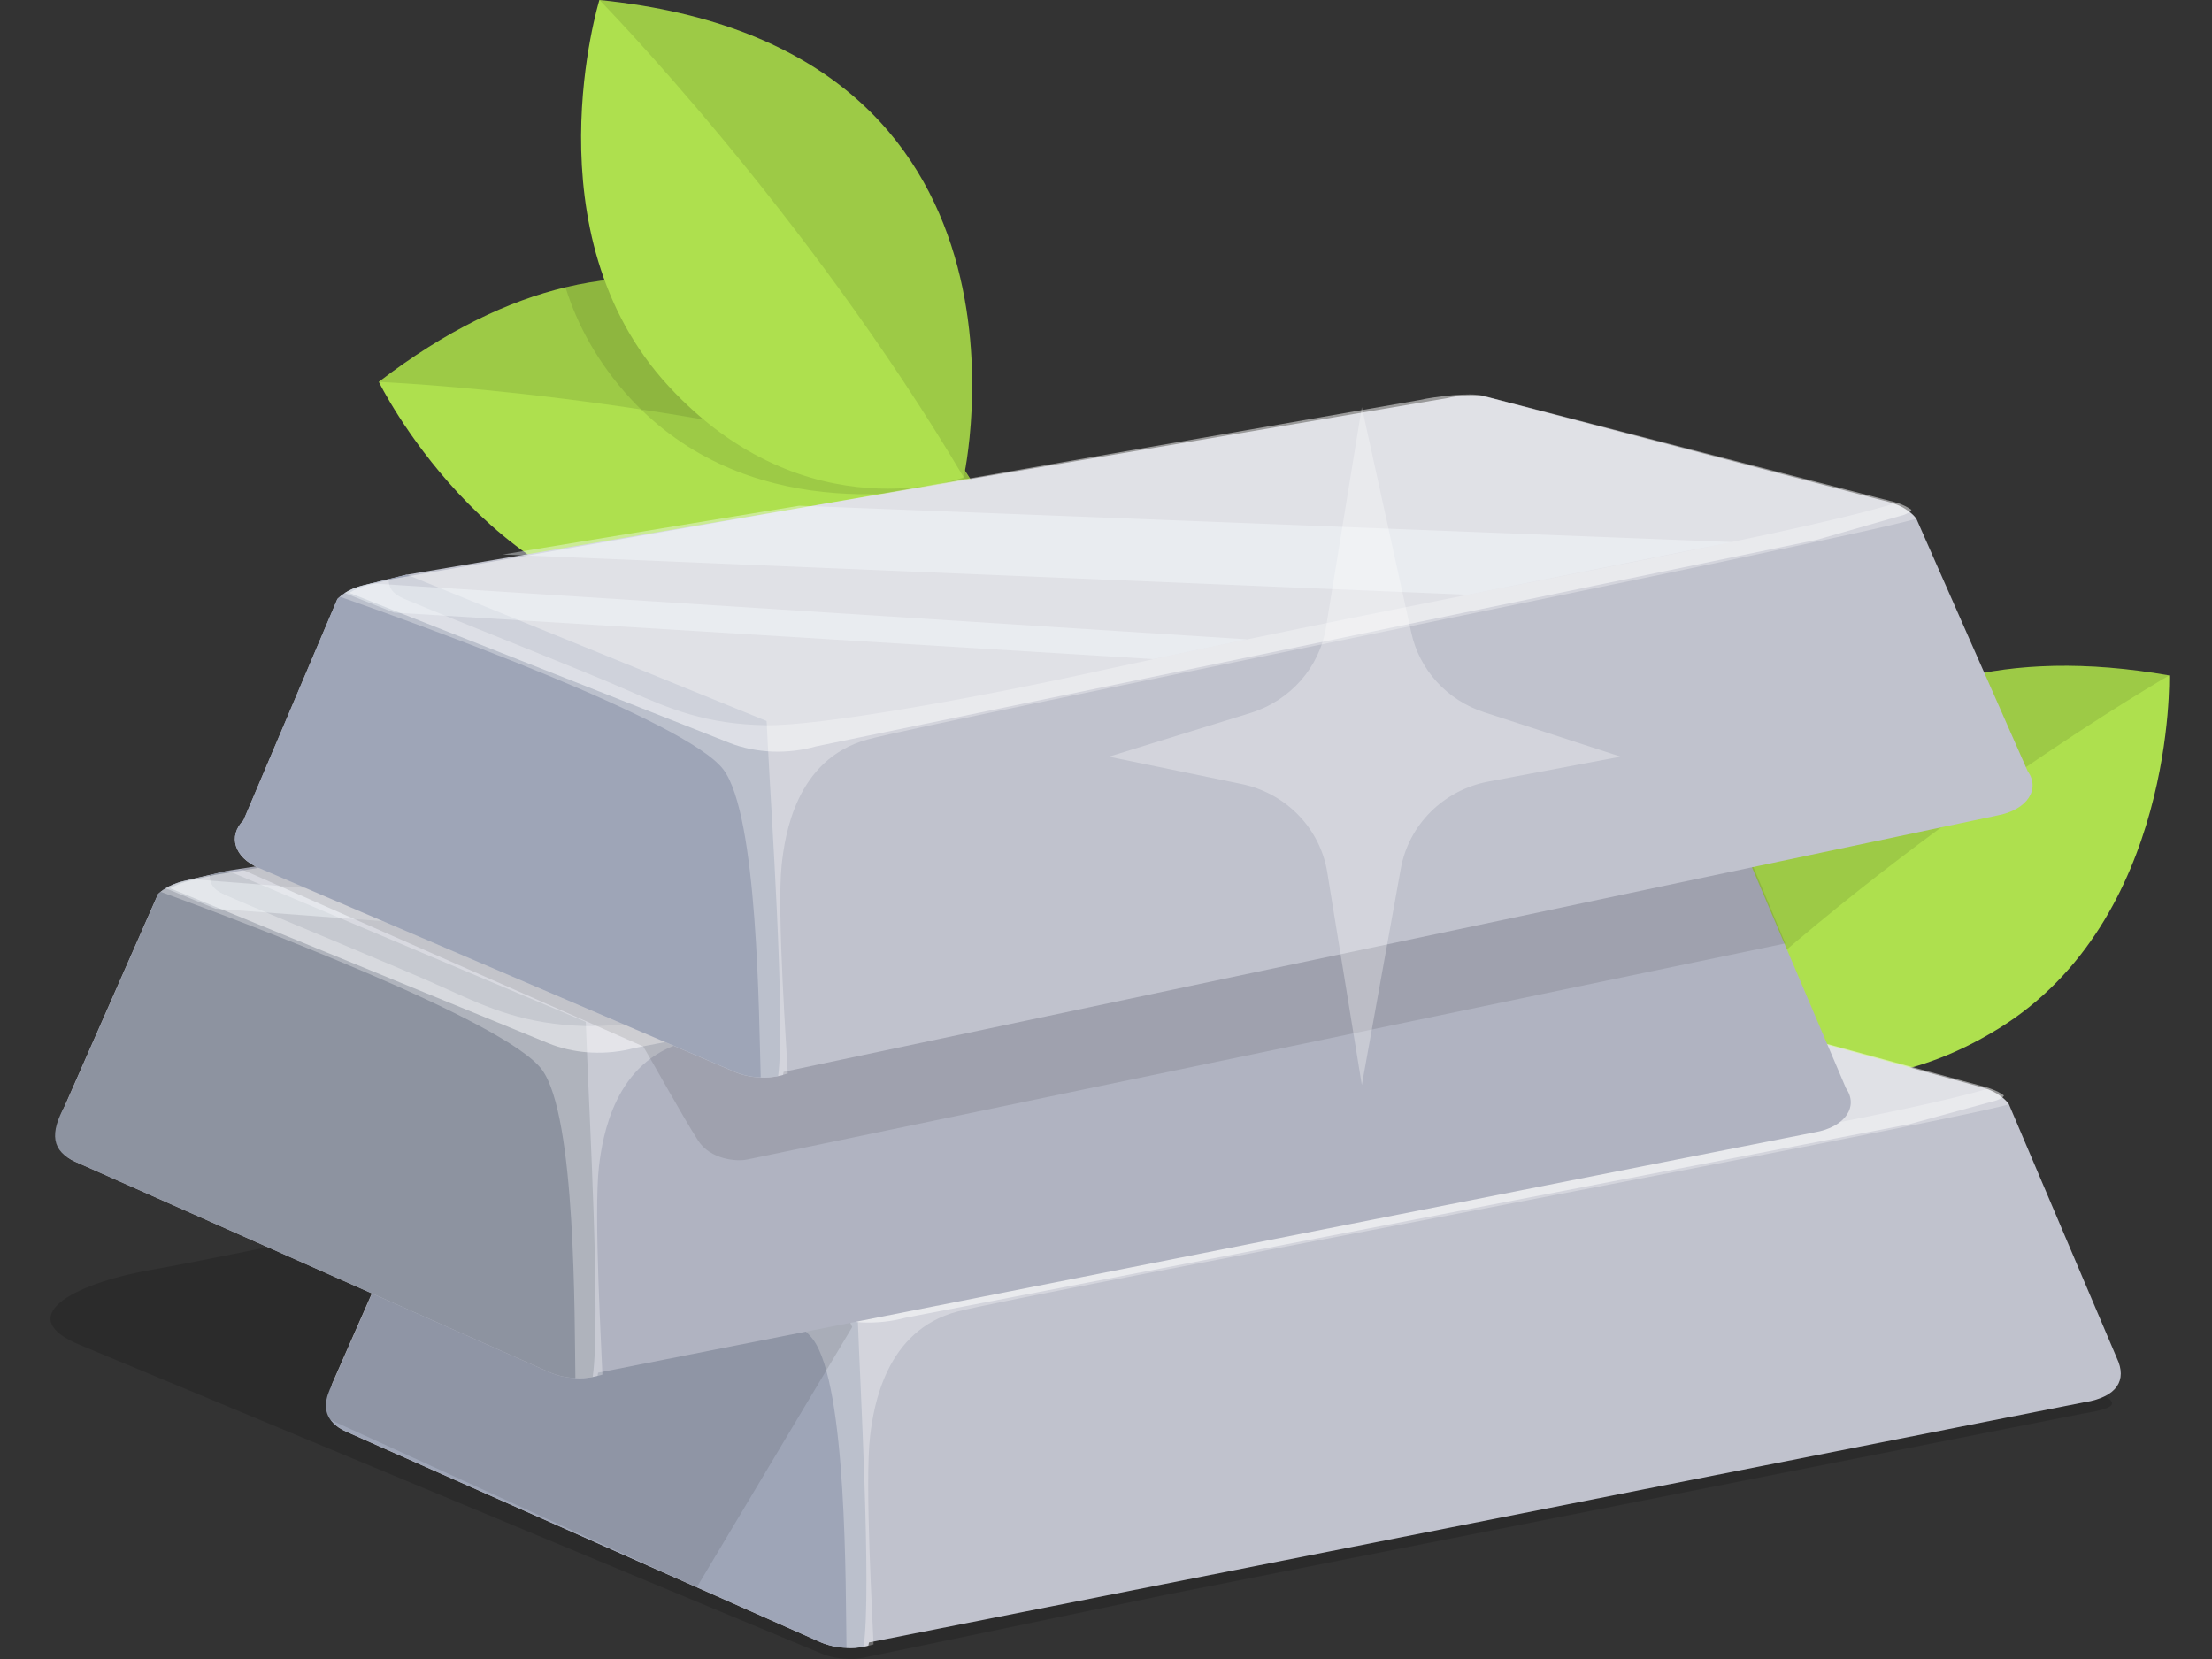 <svg width="32" height="24" viewBox="0 0 32 24" fill="none" xmlns="http://www.w3.org/2000/svg">
<rect x="0" y="0" width="32" height="24" fill="#333333" stroke="none"/>
<g clip-path="url(#clip0_20500_334027)">
<path d="M14.05 6.951C14.05 6.951 14.047 6.958 14.039 6.972C13.916 7.2 12.804 9.109 10.033 8.911C7.033 8.696 5.48 5.524 5.48 5.524C6.454 4.777 7.359 4.351 8.187 4.155C11.882 3.275 14.05 6.95 14.05 6.95V6.951Z" fill="#AEE04E"/>
<path opacity="0.1" d="M14.05 6.95C9.717 5.695 5.48 5.525 5.48 5.525C6.701 4.588 7.813 4.156 8.802 4.047C11.24 3.778 12.928 5.47 13.652 6.388C13.915 6.719 14.05 6.95 14.05 6.95Z" fill="black"/>
<path opacity="0.1" d="M14.043 6.951C14.043 6.951 14.039 6.958 14.031 6.972C13.254 7.161 10.789 7.572 9.12 5.765C8.644 5.248 8.35 4.697 8.18 4.155C11.875 3.275 14.043 6.95 14.043 6.95V6.951Z" fill="black"/>
<path d="M13.941 6.906C13.941 6.906 11.674 7.755 9.671 5.585C7.632 3.375 8.671 0 8.671 0C15.344 0.668 13.941 6.906 13.941 6.906Z" fill="#AEE04E"/>
<path opacity="0.1" d="M13.942 6.906C11.643 3.026 8.672 0 8.672 0C15.345 0.668 13.942 6.906 13.942 6.906Z" fill="black"/>
<path d="M24.444 15.003C24.444 15.003 24.451 15.008 24.465 15.016C24.679 15.162 26.548 16.339 28.913 14.88C31.472 13.301 31.381 9.771 31.381 9.771C30.172 9.56 29.172 9.601 28.347 9.81C24.665 10.741 24.444 15.002 24.444 15.002L24.444 15.003Z" fill="#AEE04E"/>
<path opacity="0.1" d="M24.445 15.002C27.704 11.884 31.381 9.771 31.381 9.771C29.865 9.506 28.679 9.638 27.753 9.999C25.466 10.889 24.754 13.17 24.537 14.319C24.457 14.734 24.445 15.002 24.445 15.002Z" fill="black"/>
<g opacity="0.15">
<path d="M30.165 20.444L27.474 20.976L16.859 23.073C16.859 23.073 12.515 23.979 12.491 23.982C12.409 23.997 12.325 24.004 12.244 23.997C12.114 23.994 11.986 23.965 11.874 23.918L1.175 19.465C0.177 19.065 1.008 18.578 2.199 18.368C3.32 18.17 6.663 17.46 6.663 17.46C6.676 17.448 6.229 16.974 6.244 16.963C6.265 16.945 6.29 16.928 6.315 16.912C6.327 16.905 6.342 16.898 6.355 16.891L6.361 16.887C6.365 16.885 6.368 16.883 6.372 16.881L6.378 16.878C6.405 16.865 6.435 16.852 6.466 16.842C6.469 16.841 6.47 16.841 6.473 16.839C6.502 16.828 6.536 16.818 6.568 16.811L6.952 16.719L7.212 16.658L22.292 14.302C22.464 14.261 22.71 14.248 22.881 14.295L28.668 15.888C28.695 15.895 28.72 15.903 28.745 15.913C28.814 15.938 28.875 15.97 28.927 16.007C28.943 16.017 28.956 16.027 28.968 16.037C29.005 16.068 29.039 16.1 29.061 16.136L29.064 16.137L30.139 20.058C30.751 20.289 30.625 20.367 30.165 20.445V20.444Z" fill="black"/>
</g>
<path d="M30.163 20.284L27.472 20.816L16.857 22.913L12.571 23.761L12.562 23.807C12.539 23.814 12.514 23.819 12.489 23.823C12.407 23.837 12.324 23.845 12.242 23.838C12.113 23.834 11.985 23.806 11.873 23.759L5.009 20.712C4.665 20.558 4.724 20.33 4.802 20.023L6.203 16.838C6.215 16.826 6.229 16.815 6.243 16.804C6.264 16.786 6.29 16.769 6.314 16.753C6.327 16.745 6.341 16.739 6.354 16.732L6.361 16.728C6.364 16.726 6.367 16.724 6.371 16.722L6.378 16.719C6.405 16.706 6.434 16.693 6.466 16.683C6.468 16.681 6.469 16.681 6.472 16.68C6.501 16.669 6.535 16.659 6.568 16.651L6.951 16.56L7.211 16.499L22.291 14.142C22.463 14.101 22.709 14.088 22.881 14.135L28.667 15.729C28.694 15.736 28.719 15.744 28.744 15.754C28.813 15.779 28.874 15.81 28.926 15.848C28.942 15.858 28.955 15.867 28.967 15.877C29.004 15.908 29.038 15.941 29.061 15.976L29.063 15.978L30.623 19.646C30.776 19.968 30.623 20.208 30.164 20.285L30.163 20.284Z" fill="#C0C2CD"/>
<path d="M12.493 23.824C12.412 23.839 12.328 23.845 12.247 23.84C12.117 23.836 11.99 23.807 11.877 23.76L10.084 22.963L5.014 20.712C4.903 20.663 4.827 20.604 4.779 20.538C4.678 20.398 4.703 20.223 4.807 20.024L6.208 16.84C6.22 16.827 6.232 16.817 6.248 16.805C6.269 16.787 6.293 16.77 6.319 16.754C6.331 16.746 6.346 16.739 6.359 16.732L6.365 16.729C6.365 16.729 6.371 16.724 6.375 16.722L6.382 16.72C6.409 16.706 6.438 16.694 6.47 16.683C6.472 16.681 6.474 16.681 6.476 16.68C6.505 16.669 6.539 16.66 6.572 16.652L6.955 16.561L7.215 16.5L12.027 18.532L12.393 18.686C12.393 18.686 12.395 18.707 12.397 18.747C12.398 18.82 12.404 18.954 12.411 19.13C12.435 19.871 12.613 23.014 12.493 23.824Z" fill="#9EA5B7"/>
<path opacity="0.5" d="M6.379 16.754L6.385 16.757L7.092 17.047L11.849 18.996C12.039 19.073 12.254 19.119 12.471 19.131C12.682 19.14 12.897 19.118 13.099 19.063L27.621 16.263L28.879 15.92C28.879 15.92 28.973 15.89 28.99 15.848C28.938 15.81 28.877 15.778 28.809 15.754C28.784 15.744 28.758 15.735 28.731 15.728L22.806 14.115C22.635 14.068 22.132 14.115 21.888 14.168L7.016 16.561L6.763 16.62L6.633 16.651C6.6 16.659 6.566 16.669 6.536 16.68C6.534 16.681 6.533 16.681 6.53 16.683C6.499 16.694 6.469 16.706 6.442 16.72L6.436 16.722C6.432 16.724 6.43 16.726 6.425 16.727L6.419 16.731C6.407 16.738 6.392 16.745 6.379 16.753V16.754Z" fill="white"/>
<path opacity="0.3" d="M6.247 16.805C7.391 17.223 11.232 18.665 11.761 19.376C12.258 20.047 12.231 22.996 12.246 23.84C12.327 23.846 12.411 23.84 12.492 23.824C12.518 23.82 12.543 23.815 12.566 23.808L12.637 23.789C12.63 23.524 12.506 21.441 12.588 20.769C12.639 20.354 12.807 19.244 13.853 18.973C14.849 18.715 27.863 16.306 29.064 15.976C29.042 15.94 29.008 15.908 28.971 15.877C28.958 15.867 28.946 15.858 28.929 15.848C28.877 15.81 28.816 15.778 28.748 15.754C27.019 16.248 22.466 16.95 17.337 17.999C15.37 18.408 13.151 18.767 12.395 18.747C11.52 18.724 10.994 18.49 10.407 18.221C9.767 17.927 7.966 17.193 7.178 16.85C6.994 16.769 6.956 16.676 6.954 16.561L6.571 16.651C6.538 16.659 6.504 16.669 6.475 16.68C6.472 16.681 6.471 16.681 6.468 16.683C6.437 16.694 6.407 16.706 6.38 16.72L6.374 16.722C6.37 16.724 6.368 16.726 6.363 16.728L6.357 16.732L6.324 16.756L6.246 16.804L6.247 16.805Z" fill="white"/>
<path opacity="0.4" d="M8.605 16.229L22.557 16.993L26.384 16.279L12.903 15.578L8.606 16.228L8.605 16.229Z" fill="#F8FCFF"/>
<path opacity="0.4" d="M6.317 16.752L6.323 16.755L7.03 17.045L18.003 17.862L19.361 17.594L6.7 16.619L6.57 16.65C6.536 16.658 6.503 16.668 6.474 16.679C6.472 16.68 6.469 16.68 6.468 16.682C6.436 16.692 6.407 16.705 6.38 16.719L6.374 16.721C6.369 16.723 6.367 16.725 6.363 16.727L6.357 16.73C6.344 16.737 6.33 16.744 6.316 16.752H6.317Z" fill="#F8FCFF"/>
<path opacity="0.1" d="M12.329 19.197L10.08 22.963L4.775 20.538C4.674 20.398 4.699 20.223 4.803 20.024L6.204 16.84C6.216 16.827 6.228 16.817 6.244 16.805C6.265 16.787 6.289 16.77 6.315 16.754C6.327 16.746 6.342 16.739 6.355 16.732L6.361 16.729C6.361 16.729 6.367 16.724 6.371 16.722L6.378 16.72C6.405 16.706 6.435 16.694 6.466 16.683C6.468 16.681 6.47 16.681 6.472 16.68C6.501 16.669 6.535 16.66 6.568 16.652L6.951 16.561L7.211 16.5L12.023 18.532L12.329 19.197Z" fill="black"/>
<path d="M1.092 16.808L7.955 19.855C8.068 19.903 8.196 19.932 8.325 19.936C8.406 19.942 8.49 19.936 8.571 19.92C8.596 19.916 8.621 19.911 8.644 19.904L8.653 19.858L26.245 16.382C26.706 16.305 26.886 15.999 26.705 15.743L25.144 12.075L25.142 12.073C25.119 12.037 25.085 12.005 25.048 11.974C25.036 11.964 25.024 11.955 25.007 11.945C24.955 11.907 24.894 11.875 24.825 11.851C24.8 11.841 24.775 11.832 24.748 11.825L18.961 10.232C18.79 10.185 18.544 10.198 18.372 10.239L3.291 12.597L3.032 12.658L2.649 12.748C2.616 12.756 2.582 12.766 2.552 12.777C2.55 12.778 2.548 12.778 2.546 12.78C2.514 12.79 2.485 12.803 2.458 12.817L2.452 12.819C2.448 12.821 2.446 12.823 2.441 12.824L2.435 12.828C2.423 12.835 2.408 12.842 2.395 12.85C2.37 12.865 2.345 12.883 2.324 12.901C2.309 12.912 2.297 12.922 2.284 12.936L0.883 16.12C0.873 16.394 0.745 16.655 1.09 16.808H1.092Z" fill="#B0B3C1"/>
<path d="M8.574 19.92C8.493 19.935 8.409 19.941 8.327 19.935C8.198 19.931 8.07 19.903 7.958 19.855L1.094 16.808C0.75 16.655 0.708 16.401 0.95 15.976L2.288 12.935C2.3 12.923 2.313 12.912 2.328 12.901C2.349 12.883 2.374 12.865 2.399 12.851C2.411 12.842 2.426 12.835 2.439 12.828L2.445 12.825C2.449 12.823 2.452 12.821 2.456 12.82L2.462 12.817C2.489 12.803 2.519 12.79 2.55 12.78C2.553 12.778 2.554 12.778 2.557 12.777C2.585 12.766 2.62 12.757 2.652 12.748L2.893 12.692L3.036 12.658L3.295 12.597L3.345 12.617L8.473 14.782C8.473 14.782 8.475 14.794 8.476 14.818C8.476 14.825 8.477 14.834 8.477 14.843C8.479 14.915 8.485 15.049 8.492 15.222V15.226C8.517 15.966 8.694 19.109 8.574 19.92Z" fill="#8D93A0"/>
<path opacity="0.5" d="M25.076 11.945C25.058 11.987 24.965 12.016 24.965 12.016L23.706 12.36L9.184 15.16C8.982 15.215 8.768 15.237 8.556 15.227C8.535 15.226 8.514 15.224 8.493 15.223C8.297 15.207 8.106 15.163 7.935 15.093L3.178 13.144L2.471 12.854L2.465 12.851C2.477 12.842 2.492 12.836 2.505 12.829L2.511 12.825C2.515 12.823 2.517 12.821 2.522 12.82L2.528 12.817C2.555 12.803 2.585 12.791 2.616 12.78C2.619 12.778 2.62 12.778 2.622 12.777C2.652 12.766 2.686 12.757 2.718 12.748L2.849 12.717L2.917 12.701L3.102 12.658L3.347 12.618L8.624 11.77L17.974 10.265C18.218 10.212 18.721 10.165 18.892 10.212L24.818 11.825C24.845 11.832 24.871 11.841 24.895 11.851C24.965 11.875 25.025 11.907 25.078 11.944L25.076 11.945Z" fill="white"/>
<path opacity="0.3" d="M2.325 12.902C3.469 13.319 7.31 14.762 7.839 15.473C8.337 16.143 8.309 19.092 8.324 19.936C8.405 19.943 8.49 19.936 8.571 19.921C8.596 19.917 8.621 19.912 8.644 19.905L8.715 19.886C8.708 19.621 8.585 17.538 8.666 16.865C8.717 16.451 8.885 15.34 9.931 15.069C10.927 14.812 23.941 12.403 25.142 12.073C25.12 12.037 25.086 12.005 25.049 11.974C25.037 11.964 25.024 11.955 25.007 11.945C24.955 11.907 24.895 11.874 24.826 11.851C23.097 12.345 18.544 13.047 13.415 14.095C11.448 14.505 9.229 14.864 8.473 14.844C7.598 14.82 7.073 14.586 6.485 14.318C5.846 14.024 4.044 13.29 3.256 12.946C3.072 12.866 3.034 12.773 3.032 12.658L2.649 12.748C2.616 12.756 2.582 12.766 2.553 12.777C2.55 12.778 2.549 12.778 2.547 12.78C2.515 12.79 2.486 12.803 2.459 12.817L2.452 12.819C2.448 12.82 2.446 12.823 2.442 12.824L2.435 12.828L2.402 12.853L2.324 12.901L2.325 12.902Z" fill="white"/>
<path opacity="0.4" d="M4.688 12.326L18.639 13.089L22.466 12.376L8.985 11.675L4.688 12.325L4.688 12.326Z" fill="#F8FCFF"/>
<path opacity="0.4" d="M2.403 12.852L2.409 12.856L3.116 13.146L14.089 13.963L15.447 13.695L2.786 12.72L2.656 12.751C2.622 12.758 2.589 12.768 2.56 12.779C2.558 12.781 2.555 12.781 2.554 12.782C2.522 12.793 2.493 12.805 2.466 12.819L2.459 12.822C2.455 12.823 2.453 12.825 2.449 12.827L2.442 12.831C2.43 12.838 2.415 12.845 2.402 12.852H2.403Z" fill="#F8FCFF"/>
<path opacity="0.1" d="M25.828 13.648L10.815 16.773C10.662 16.808 10.277 16.777 10.098 16.498C9.879 16.158 9.416 15.321 9.305 15.138L3.502 12.579L3.48 12.569L3.624 12.534L3.883 12.473L3.933 12.494L9.21 11.646L25.238 12.237L25.828 13.648Z" fill="black"/>
<path d="M3.735 12.554L10.638 15.512C10.751 15.558 10.879 15.585 11.009 15.587C11.09 15.592 11.174 15.585 11.255 15.569C11.28 15.564 11.305 15.559 11.328 15.552L11.336 15.506L28.881 11.8C29.341 11.717 29.516 11.409 29.333 11.155L27.725 7.508L27.723 7.506C27.7 7.471 27.666 7.439 27.628 7.408C27.616 7.398 27.603 7.389 27.586 7.379C27.534 7.342 27.473 7.311 27.404 7.288C27.38 7.278 27.354 7.27 27.327 7.263L21.52 5.745C21.349 5.701 21.102 5.717 20.931 5.76L5.883 8.314L5.624 8.378L5.242 8.474C5.208 8.482 5.175 8.492 5.146 8.503C5.144 8.505 5.142 8.505 5.14 8.506C5.108 8.518 5.08 8.53 5.052 8.544L5.046 8.547C5.042 8.549 5.04 8.552 5.036 8.552L5.03 8.557C5.018 8.564 5.003 8.571 4.991 8.579C4.966 8.595 4.941 8.613 4.92 8.631C4.906 8.643 4.893 8.654 4.881 8.666L3.522 11.868C3.293 12.098 3.391 12.405 3.738 12.554H3.735Z" fill="#C0C2CD"/>
<path d="M3.737 12.553L10.639 15.51C10.752 15.556 10.88 15.584 11.01 15.585C11.091 15.59 11.175 15.583 11.257 15.566C11.366 14.754 11.148 11.614 11.113 10.874C11.104 10.698 11.096 10.563 11.094 10.491C11.091 10.451 11.089 10.43 11.089 10.43L5.883 8.312L5.624 8.376L5.242 8.471C5.209 8.48 5.175 8.49 5.146 8.501C5.144 8.502 5.142 8.502 5.14 8.504C5.108 8.515 5.079 8.528 5.053 8.542L5.046 8.545C5.042 8.546 5.04 8.549 5.036 8.55L5.03 8.555C5.018 8.562 5.003 8.569 4.991 8.577C4.966 8.593 4.941 8.611 4.92 8.629C4.906 8.64 4.893 8.651 4.881 8.664L3.522 11.866C3.293 12.095 3.392 12.403 3.737 12.552L3.737 12.553Z" fill="#9EA5B7"/>
<path opacity="0.5" d="M5.055 8.577L5.061 8.579L5.771 8.86L10.554 10.747C10.744 10.822 10.96 10.865 11.178 10.873C11.388 10.88 11.604 10.855 11.804 10.798L26.288 7.808L27.541 7.449C27.541 7.449 27.635 7.418 27.652 7.375C27.599 7.338 27.538 7.306 27.47 7.283C27.445 7.274 27.419 7.266 27.392 7.259L21.446 5.723C21.275 5.678 20.772 5.732 20.529 5.788L5.689 8.374L5.437 8.437L5.307 8.469C5.274 8.478 5.241 8.488 5.211 8.499C5.209 8.5 5.208 8.5 5.205 8.502C5.174 8.513 5.144 8.526 5.118 8.54L5.112 8.543C5.108 8.544 5.106 8.547 5.102 8.548L5.096 8.553C5.083 8.56 5.069 8.567 5.056 8.575L5.055 8.577Z" fill="white"/>
<path opacity="0.3" d="M4.914 8.631C6.064 9.034 9.923 10.425 10.462 11.129C10.968 11.793 10.978 14.742 11.005 15.586C11.086 15.591 11.171 15.584 11.252 15.567C11.277 15.563 11.302 15.557 11.325 15.55L11.396 15.53C11.386 15.265 11.235 13.185 11.308 12.512C11.354 12.096 11.506 10.983 12.55 10.698C13.543 10.428 26.523 7.85 27.721 7.505C27.697 7.469 27.663 7.437 27.626 7.407C27.613 7.397 27.601 7.387 27.584 7.378C27.531 7.341 27.47 7.309 27.402 7.286C25.679 7.803 21.137 8.564 16.022 9.679C14.06 10.114 11.847 10.502 11.09 10.492C10.214 10.48 9.686 10.254 9.095 9.993C8.452 9.707 6.641 8.997 5.848 8.663C5.664 8.585 5.624 8.492 5.621 8.377L5.238 8.473C5.205 8.482 5.172 8.492 5.143 8.502C5.14 8.504 5.139 8.504 5.136 8.505C5.105 8.517 5.075 8.529 5.049 8.543L5.043 8.546C5.038 8.548 5.037 8.551 5.033 8.552L5.027 8.556L4.994 8.581L4.916 8.631H4.914Z" fill="white"/>
<path opacity="0.4" d="M7.274 8.022L21.234 8.604L25.051 7.842L11.562 7.316L7.273 8.022H7.274Z" fill="#F8FCFF"/>
<path opacity="0.4" d="M4.984 8.578L4.991 8.581L5.701 8.862L16.683 9.535L18.039 9.249L5.366 8.439L5.237 8.472C5.204 8.48 5.17 8.49 5.141 8.501C5.139 8.503 5.136 8.503 5.135 8.504C5.104 8.516 5.075 8.528 5.048 8.542L5.042 8.545C5.037 8.547 5.035 8.55 5.031 8.551L5.025 8.555C5.012 8.562 4.997 8.569 4.985 8.578L4.984 8.578Z" fill="#F8FCFF"/>
<path opacity="0.3" d="M16.04 10.947L18.091 10.314C18.666 10.136 19.089 9.656 19.183 9.073L19.701 5.89L20.417 9.154C20.535 9.693 20.936 10.131 21.471 10.304L23.445 10.946L21.53 11.307C20.882 11.43 20.379 11.931 20.265 12.566L19.701 15.697L19.201 12.62C19.098 11.982 18.603 11.473 17.957 11.341L16.039 10.946L16.04 10.947Z" fill="white"/>
</g>
<defs>
<clipPath id="clip0_20500_334027">
<rect width="31.129" height="24" fill="white" transform="translate(0.477)"/>
</clipPath>
</defs>
</svg>
